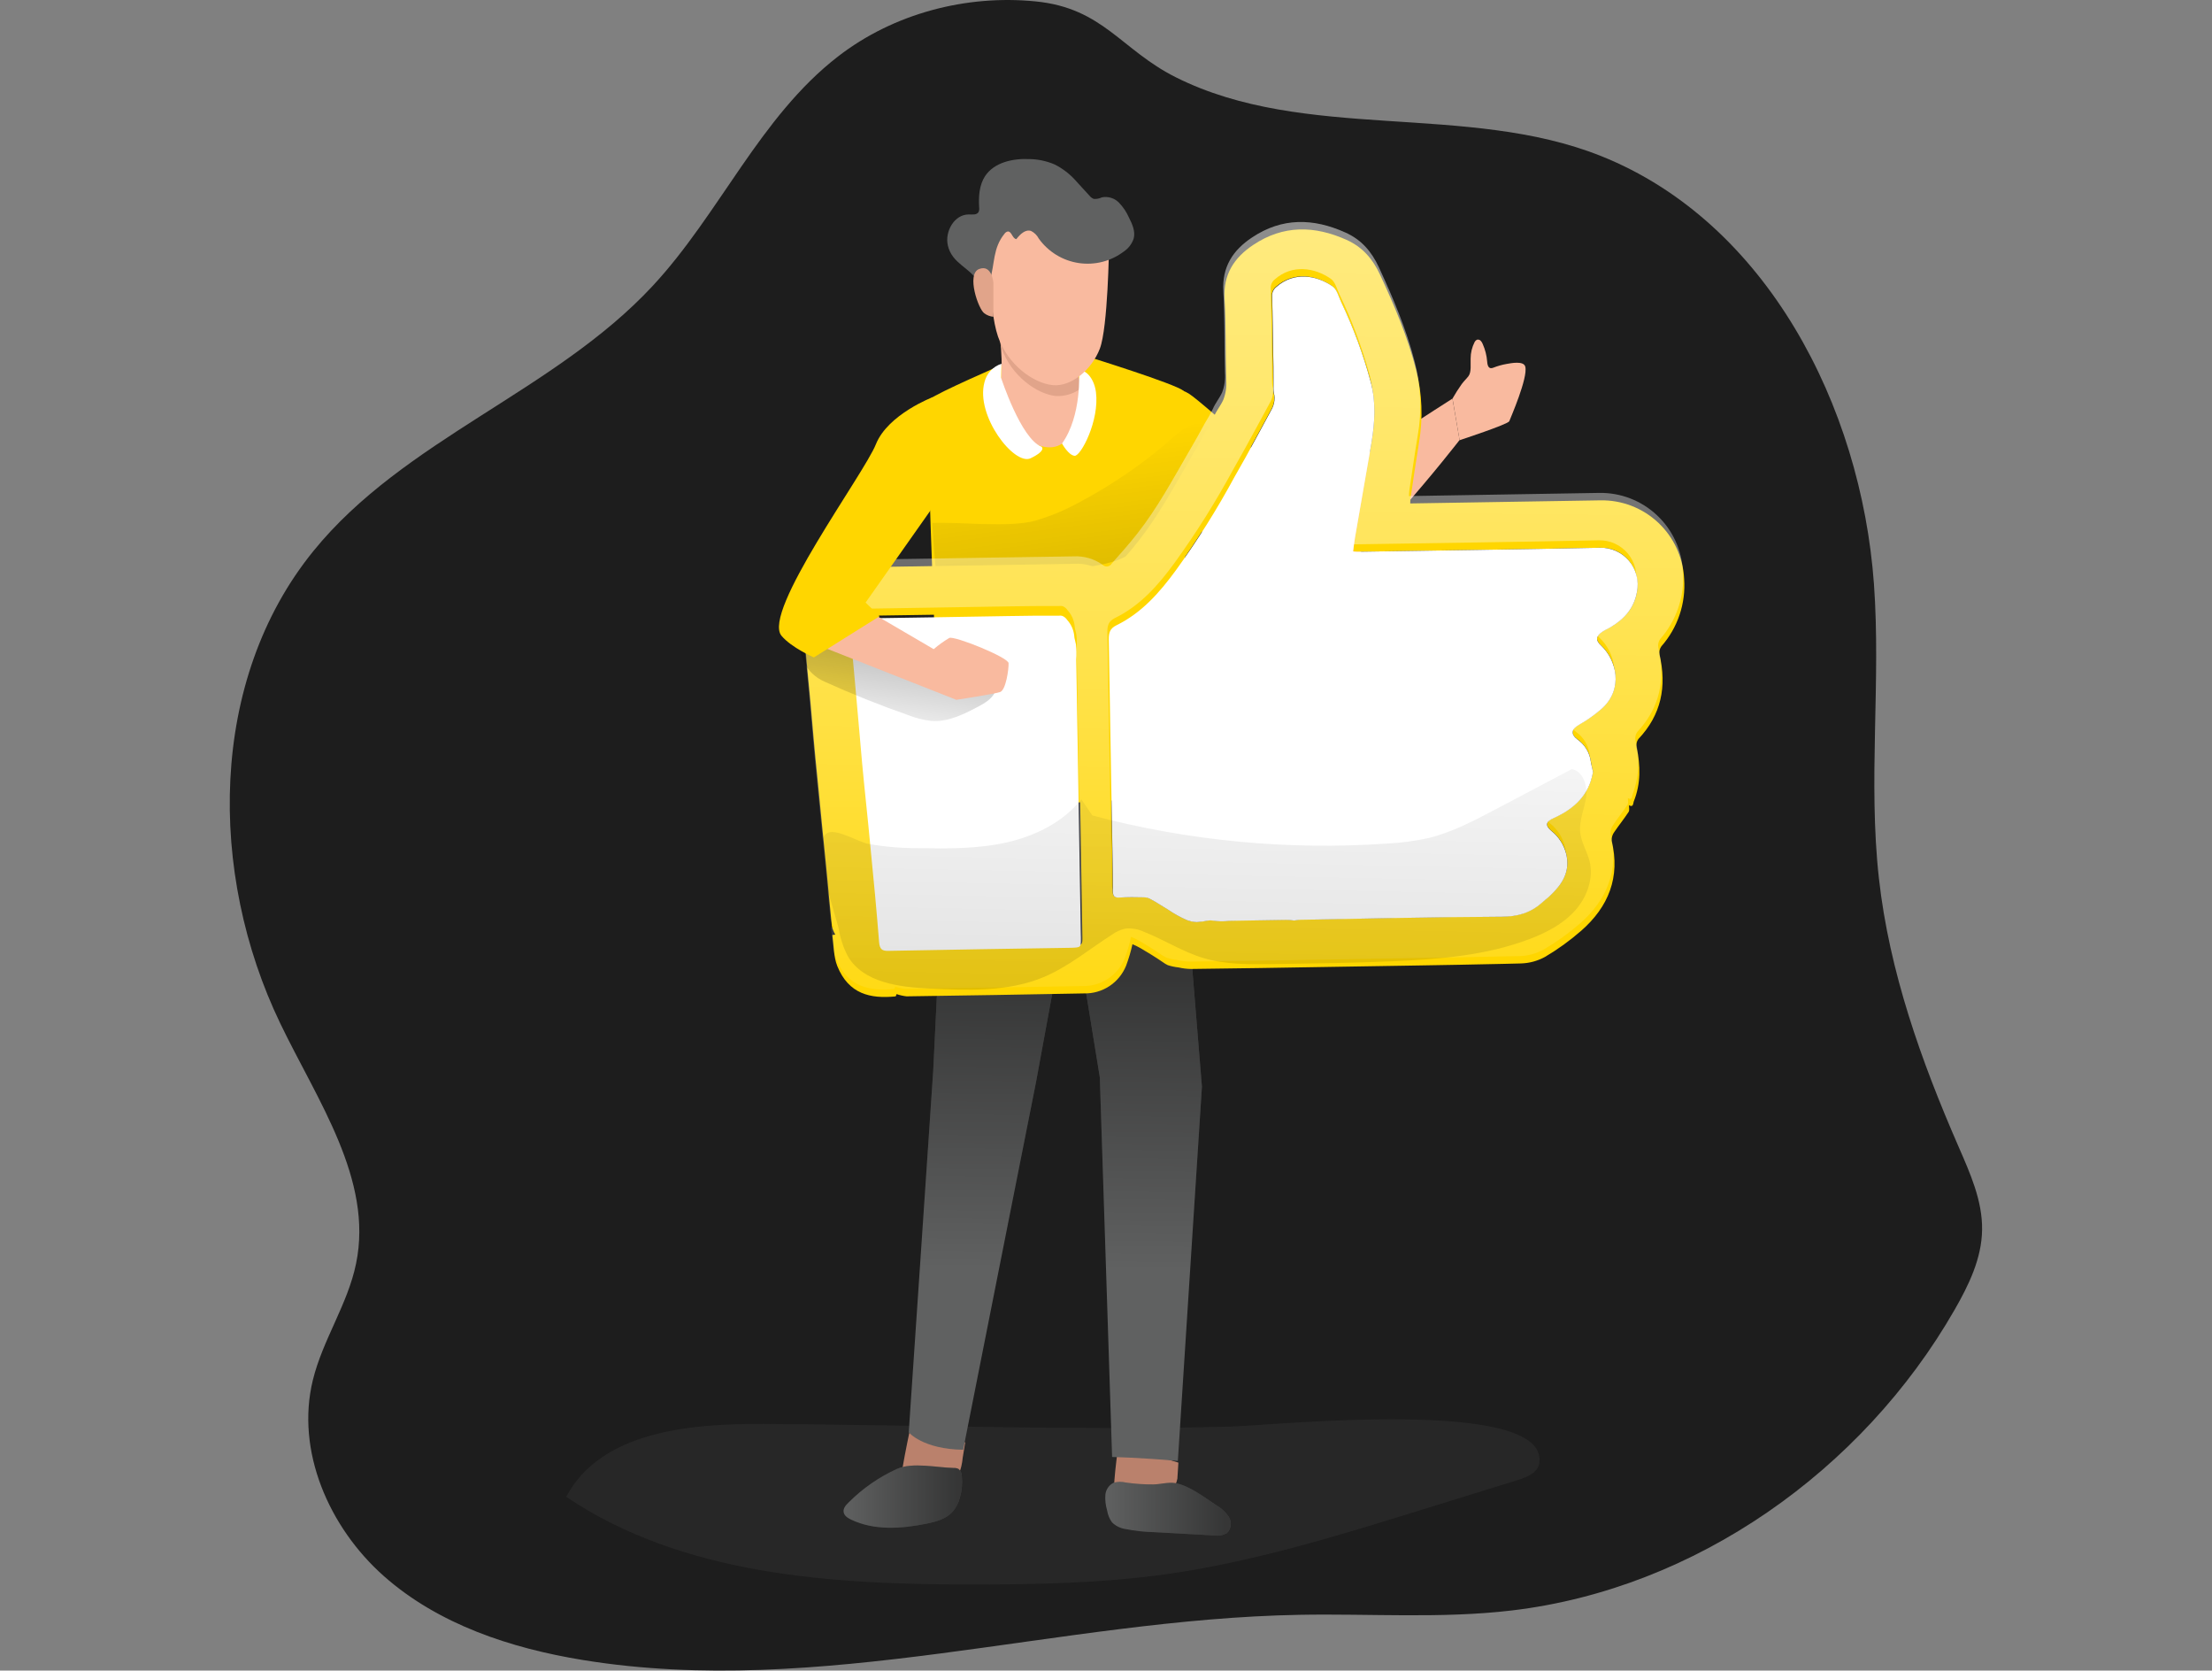 <?xml version="1.0" encoding="UTF-8"?> <svg xmlns="http://www.w3.org/2000/svg" width="400" height="302" viewBox="0 0 400 302" fill="none"><rect x="0" y="0" width="400" height="302" fill="#808080" stroke="none"/> <g clip-path="url(#clip0_756_2617)"> <path d="M151.51 10.233C137.418 21.132 130.157 38.633 118.028 51.683C100.286 70.792 73.105 79.379 56.681 99.605C37.691 122.968 37.604 157.871 50.681 185.012C57.395 198.975 67.511 213.258 64.391 228.416C62.89 235.77 58.361 242.193 56.576 249.48C53.432 262.308 59.524 276.165 69.401 284.913C79.277 293.66 92.354 297.963 105.369 300.089C148.242 307.086 191.589 292.692 235.016 291.922C247.822 291.687 260.69 292.643 273.409 291.133C306.597 287.2 336.793 265.815 353.439 236.806C356.011 232.337 358.362 227.491 358.423 222.332C358.509 217.074 356.263 212.099 354.165 207.278C347.396 191.769 341.648 175.63 339.771 158.82C337.79 141.159 340.153 123.27 338.867 105.541C336.528 73.363 319.433 40.161 289.52 28.209C265.207 18.494 236.013 25.706 212.598 13.957C202.752 9.025 199.491 1.48 187.325 0.259C174.747 -1.011 161.565 2.435 151.51 10.233Z" fill="#1D1D1D"></path> <path d="M138.075 257.413C124.709 257.339 108.672 258.769 102.383 270.593C123.453 284.771 150.327 286.441 175.723 286.448C187.415 286.448 199.175 286.201 210.769 284.598C226.602 282.379 241.956 277.632 257.236 272.886L274.534 267.535C276.177 267.023 278.109 266.204 278.355 264.496C280.134 252.432 230.356 257.684 222.473 257.894C194.406 258.621 166.166 257.58 138.075 257.413Z" fill="#272727"></path> <path d="M181.127 65.971C181.127 65.971 169.521 71.007 168.155 72.135C166.925 73.159 170.248 142.983 170.5 146.398C170.752 149.813 189.318 150.38 197.367 148.839C202.731 147.735 207.978 146.127 213.041 144.037C213.041 144.037 215.582 71.913 214.001 70.637C212.419 69.361 197.053 64.584 197.053 64.584L181.127 65.971Z" fill="#FFD600"></path> <path d="M209.008 69.916C209.008 69.916 212.552 69.682 214.965 71.149C217.377 72.616 240.072 92.49 240.638 98.34C241.204 104.19 236.644 107.889 234.657 107.488C232.669 107.087 226.546 101.065 225.174 99.172C223.801 97.28 211.635 94.759 211.635 94.759L209.008 69.916Z" fill="#FFD600"></path> <path d="M169.624 105.811C169.627 106.215 169.783 106.602 170.061 106.894C170.339 107.186 170.717 107.361 171.119 107.383C178.541 108.98 185.79 104.609 193.224 103.068C196.596 102.384 200.147 102.267 203.242 100.757C207.033 98.907 209.574 95.258 211.937 91.757L218.091 82.683C219.069 81.228 220.072 79.335 219.156 77.844C218.442 76.685 216.811 76.401 215.513 76.814C214.214 77.227 213.18 78.176 212.159 79.076C207.033 83.583 201.404 87.48 195.384 90.69C192.827 92.122 190.119 93.266 187.31 94.099C182.387 95.455 173.575 94.315 168.603 94.531C168.578 94.555 169.009 102.439 169.624 105.811Z" fill="url(#paint0_linear_756_2617)"></path> <path d="M234.525 89.206C235.94 89.849 237.168 90.841 238.094 92.091C239.7 94.285 242.47 97.472 243.017 100.104C243.67 103.156 240.95 107.471 237.817 108.019C235.892 108.311 233.925 108.093 232.11 107.387C230.295 106.68 228.697 105.511 227.473 103.994C226.275 102.449 225.457 100.644 225.083 98.725C224.709 96.805 224.79 94.824 225.319 92.941C226.593 88.299 230.956 87.578 234.525 89.206Z" fill="#FFD600"></path> <path d="M202.28 261.086C202.28 261.086 200.889 270.277 201.665 271.319C202.44 272.361 206.822 272.022 209.535 271.417C212.249 270.813 212.908 267.3 212.908 267.3L213.092 264.409L202.28 261.086Z" fill="#BA816C"></path> <path d="M164.908 256.803C164.908 256.803 162.126 269.273 162.779 270.364C163.431 271.456 168.317 268.749 171.062 268.41C173.806 268.071 174.071 263.633 174.071 263.633L174.539 260.773L164.908 256.803Z" fill="#BA816C"></path> <path d="M180.617 59.147C180.617 59.147 181.639 66.587 180.826 69.343C180.014 72.098 183.786 80.346 189.38 80.852C194.974 81.357 195.835 71.827 195.94 70.705C196.045 69.583 194.414 68.856 195.22 66.119C196.026 63.382 181.479 55.831 180.617 59.147Z" fill="#F9BA9F"></path> <path d="M195.22 66.114C194.605 68.24 195.423 69.153 195.786 69.973C194.443 71.088 192.736 71.667 190.992 71.6C187.632 71.292 182.845 68.037 181.06 62.785L180.968 62.495C180.814 60.615 180.617 59.142 180.617 59.142C181.479 55.832 196.032 63.364 195.22 66.114Z" fill="#E1A48A"></path> <path d="M181.029 68.296C181.029 68.296 184.586 79.287 188.334 80.754C188.334 80.754 189.33 81.407 186.383 82.837C183.435 84.267 176.352 75.15 178.026 69.085C178.211 68.312 178.591 67.6 179.13 67.017C179.669 66.434 180.348 66 181.103 65.756L181.029 68.296Z" fill="white"></path> <path d="M195.124 67.234C195.124 67.234 195.665 75.125 192.047 80.18C192.047 80.18 193.204 82.3 194.324 82.399C195.444 82.498 198.847 76.025 198.182 70.878C197.788 67.894 195.758 66.482 195.124 67.234Z" fill="white"></path> <path d="M171.06 146.46L168.753 193.593L164.328 258.936C164.328 258.936 166.87 261.987 174.174 262.086L187.349 195.615L193.54 161.834L198.881 194.764L201.103 263.392C201.103 263.392 206.278 263.497 212.992 264.108L217.349 196.429L213.041 144.031L171.06 146.46Z" fill="#606161"></path> <path d="M171.06 146.46L168.753 193.593L164.328 258.936C164.328 258.936 166.87 261.987 174.174 262.086L187.349 195.615L193.54 161.834L198.881 194.764L201.103 263.392C201.103 263.392 206.278 263.497 212.992 264.108L217.349 196.429L213.041 144.031L171.06 146.46Z" fill="url(#paint1_linear_756_2617)"></path> <path d="M200.548 44.549C200.548 44.549 200.357 59.227 198.881 63.042C197.404 66.858 193.748 69.934 190.388 69.626C187.028 69.318 182.247 66.063 180.462 60.817C178.678 55.571 178.666 43.119 179.379 41.504C180.093 39.889 183.945 34.877 192.807 36.498C198.918 37.62 200.751 42.305 200.548 44.549Z" fill="#F9BA9F"></path> <path d="M194.55 32.684C193.476 31.472 192.184 30.475 190.741 29.743C189.3 29.12 187.751 28.785 186.181 28.757C183.172 28.615 179.781 29.343 178.132 31.839C177.061 33.485 176.944 35.538 177.061 37.529C177.1 37.794 177.066 38.065 176.963 38.312C176.655 38.891 175.818 38.774 175.166 38.768C172.575 38.768 170.821 41.85 171.4 44.371C172.163 47.694 175.412 48.354 176.858 50.943C177.092 51.362 177.418 51.831 177.898 51.843C178.513 51.843 178.84 51.165 179.018 50.61C179.916 47.651 179.516 44.871 181.64 42.263C181.775 42.059 181.981 41.912 182.218 41.85C182.944 41.77 183.055 43.126 183.781 43.231C184.446 42.38 185.399 41.419 186.433 41.745C187.036 42.042 187.527 42.523 187.836 43.12C188.683 44.306 189.758 45.309 190.999 46.07C192.24 46.831 193.621 47.335 195.06 47.551C196.499 47.767 197.967 47.692 199.376 47.329C200.785 46.966 202.107 46.323 203.264 45.438C204.083 44.879 204.695 44.064 205.005 43.12C205.344 41.85 204.765 40.537 204.168 39.366C203.724 38.343 203.098 37.41 202.322 36.611C201.926 36.213 201.438 35.92 200.901 35.758C200.364 35.595 199.795 35.568 199.245 35.68C198.797 35.895 198.302 35.992 197.805 35.963C197.48 35.839 197.196 35.626 196.987 35.347C196.162 34.49 195.375 33.559 194.55 32.684Z" fill="#606161"></path> <path d="M179.639 51.134C179.639 51.134 179.381 47.719 177.042 48.637C174.704 49.556 176.944 55.979 178.015 56.651C178.488 57.005 179.051 57.219 179.639 57.267" fill="#E1A48A"></path> <path d="M232.18 98.919C232.18 98.919 229.22 94.407 235.798 89.716C242.376 85.025 262.653 72.055 262.653 72.055L263.939 79.544C263.939 79.544 244.383 104.763 239.287 103.943C237.799 103.704 236.384 103.127 235.152 102.256C233.921 101.385 232.904 100.244 232.18 98.919Z" fill="#F9BA9F"></path> <path d="M262.656 72.055C263.164 71.161 263.716 70.293 264.312 69.454C264.687 68.93 265.161 68.505 265.542 68.005C266.115 67.253 265.893 65.78 265.936 64.837C265.935 63.79 266.184 62.759 266.662 61.829C266.749 61.654 266.889 61.511 267.062 61.422C267.178 61.385 267.302 61.381 267.42 61.409C267.538 61.437 267.646 61.497 267.733 61.582C267.908 61.756 268.042 61.967 268.127 62.199C268.57 63.198 268.84 64.265 268.927 65.355C268.982 66.162 269.222 66.803 270.041 66.47C270.821 66.16 271.631 65.933 272.459 65.792C273.204 65.663 275.536 65.176 275.819 66.285C276.336 68.283 273.13 75.6 272.927 76.148C272.724 76.697 263.936 79.582 263.936 79.582L262.656 72.055Z" fill="#F9BA9F"></path> <path d="M153.488 271.578C152.983 272.053 152.448 272.651 152.552 273.335C152.657 274.019 153.291 274.42 153.894 274.709C158.078 276.719 163.001 276.38 167.555 275.443C169.241 275.098 171.007 274.617 172.189 273.359C172.846 272.613 173.319 271.722 173.567 270.758C173.933 269.502 174.056 268.189 173.93 266.887C173.939 266.63 173.888 266.375 173.781 266.142C173.674 265.909 173.515 265.704 173.315 265.543C173.048 265.416 172.754 265.359 172.46 265.377C169.426 265.309 165.044 264.304 162.257 265.518C158.992 266.991 156.021 269.044 153.488 271.578Z" fill="#606161"></path> <path d="M203.57 268.004C202.858 267.822 202.111 267.833 201.404 268.034C200.979 268.238 200.614 268.55 200.347 268.94C200.08 269.329 199.921 269.782 199.884 270.254C199.822 271.198 199.93 272.146 200.204 273.052C200.323 273.832 200.627 274.572 201.09 275.21C201.74 275.852 202.576 276.27 203.478 276.406C205.177 276.745 206.903 276.936 208.635 276.979L219.527 277.565C220.336 277.704 221.167 277.549 221.872 277.127C222.241 276.765 222.479 276.29 222.547 275.777C222.615 275.264 222.51 274.743 222.247 274.297C221.696 273.421 220.937 272.695 220.038 272.183C217.946 270.796 214.986 268.484 212.463 268.102C211.263 267.905 209.767 268.343 208.536 268.349C206.875 268.36 205.215 268.245 203.57 268.004Z" fill="#606161"></path> <path d="M153.488 271.578C152.983 272.053 152.448 272.651 152.552 273.335C152.657 274.019 153.291 274.42 153.894 274.709C158.078 276.719 163.001 276.38 167.555 275.443C169.241 275.098 171.007 274.617 172.189 273.359C172.846 272.613 173.319 271.722 173.567 270.758C173.933 269.502 174.056 268.189 173.93 266.887C173.939 266.63 173.888 266.375 173.781 266.142C173.674 265.909 173.515 265.704 173.315 265.543C173.048 265.416 172.754 265.359 172.46 265.377C169.426 265.309 165.044 264.304 162.257 265.518C158.992 266.991 156.021 269.044 153.488 271.578Z" fill="url(#paint2_linear_756_2617)"></path> <path d="M203.57 268.004C202.858 267.822 202.111 267.833 201.404 268.034C200.979 268.238 200.614 268.55 200.347 268.94C200.08 269.329 199.921 269.782 199.884 270.254C199.822 271.198 199.93 272.146 200.204 273.052C200.323 273.832 200.627 274.572 201.09 275.21C201.74 275.852 202.576 276.27 203.478 276.406C205.177 276.745 206.903 276.936 208.635 276.979L219.527 277.565C220.336 277.704 221.167 277.549 221.872 277.127C222.241 276.765 222.479 276.29 222.547 275.777C222.615 275.264 222.51 274.743 222.247 274.297C221.696 273.421 220.937 272.695 220.038 272.183C217.946 270.796 214.986 268.484 212.463 268.102C211.263 267.905 209.767 268.343 208.536 268.349C206.875 268.36 205.215 268.245 203.57 268.004Z" fill="url(#paint3_linear_756_2617)"></path> <path d="M300.087 118.326C300.043 118.069 300.05 117.806 300.108 117.552C300.166 117.298 300.274 117.058 300.426 116.846C301.89 115.187 303.009 113.252 303.716 111.154C304.423 109.056 304.704 106.837 304.543 104.628C304.353 100.758 302.667 97.114 299.841 94.467C297.015 91.82 293.272 90.38 289.404 90.45L255.017 91.011C255.013 90.684 255.032 90.356 255.073 90.031C255.577 86.696 256.051 83.367 256.593 80.051C257.355 75.652 257.177 71.141 256.07 66.816C254.543 60.849 252.143 55.221 249.553 49.648C248.236 46.8 246.371 44.649 243.485 43.354C237.694 40.759 232.052 40.654 226.636 44.267C223.172 46.572 221.172 49.605 221.442 54.031C221.726 58.962 221.602 63.839 221.738 68.758C221.83 69.953 221.651 71.154 221.215 72.271C220.741 73.338 219.984 74.201 219.522 75.298C219.099 76.167 218.628 77.013 218.113 77.832C217.166 79.57 216.212 81.296 215.209 82.998C212.261 88.058 209.48 93.23 205.837 97.847C204.384 99.697 202.815 101.46 201.246 103.229C200.821 103.71 200.335 104.006 199.621 103.457C198.087 102.355 196.221 101.813 194.335 101.922C180.863 102.128 167.394 102.343 153.93 102.569C148.527 102.656 144.767 106.823 145.198 112.229C145.622 117.161 146.102 122.092 146.564 126.974C146.964 131.456 147.327 135.937 147.795 140.4C148.299 145.77 148.859 151.139 149.382 156.502C149.751 160.151 150.047 163.794 150.428 167.444C150.559 167.974 150.767 168.483 151.044 168.954L150.514 169.04C150.785 170.889 150.724 172.924 151.407 174.637C153.468 179.76 157.45 180.568 161.923 180.13C162.016 180.13 162.065 179.859 162.133 179.711C162.717 179.913 163.322 180.049 163.936 180.118C174.631 179.957 185.345 179.803 196.04 179.587C197.663 179.624 199.259 179.164 200.615 178.27C201.972 177.376 203.024 176.09 203.634 174.582C204.108 173.314 204.493 172.014 204.784 170.692C205.266 170.89 205.735 171.119 206.187 171.376C207.578 172.19 209 173.059 210.298 173.953C210.572 174.156 210.864 174.331 211.172 174.477C211.801 174.684 212.451 174.823 213.11 174.89C213.859 175.065 214.625 175.158 215.393 175.168C223.824 175.081 232.236 174.927 240.624 174.792C250.956 174.619 261.343 174.483 271.7 174.249L275.029 174.169C276.552 174.127 278.043 173.724 279.38 172.992C281.706 171.62 283.9 170.035 285.934 168.257C290.857 163.942 293.047 158.585 291.435 151.983C291.407 151.419 291.577 150.863 291.915 150.411C292.752 149.178 293.694 148.02 294.506 146.774C294.703 146.478 294.567 145.973 294.574 145.572C295.38 146.028 295.312 145.215 295.435 144.888C296.727 141.689 296.666 138.397 295.946 135.087C295.895 134.831 295.897 134.568 295.952 134.313C296.007 134.059 296.114 133.818 296.266 133.607C300.407 129.243 301.447 124.102 300.087 118.326ZM194.901 118.813L195.726 169.157C195.757 170.865 195.757 170.865 194.015 170.889C183.006 171.074 172.003 171.235 161 171.45C159.77 171.487 159.4 171.13 159.29 169.934C158.814 164.181 158.291 158.427 157.72 152.674C157.24 147.631 156.687 142.589 156.225 137.546C155.807 133.231 155.462 128.916 155.068 124.558C154.711 120.606 154.354 116.649 153.93 112.698C153.801 111.576 154.182 111.329 155.247 111.335C164.348 111.218 173.431 111.052 182.532 110.904C185.609 110.854 188.686 110.817 191.8 110.824C192.007 110.808 192.215 110.829 192.415 110.885C192.777 111.027 193.083 111.285 193.283 111.619C193.961 112.385 194.39 113.339 194.514 114.356C194.53 114.67 194.585 114.981 194.68 115.28C194.735 115.533 194.791 115.767 194.852 116.039C194.939 116.963 194.96 117.892 194.914 118.819L194.901 118.813ZM291.374 113.265C290.838 113.604 290.241 113.85 289.724 114.202C288.592 114.966 288.494 115.712 289.491 116.624C292.309 119.281 293.626 124.472 289.675 128.065C288.414 129.175 287.038 130.146 285.571 130.963C284.137 131.789 283.952 132.646 285.251 133.638C285.91 134.103 286.466 134.699 286.883 135.39C287.3 136.081 287.57 136.851 287.675 137.651C287.761 138.267 287.934 138.884 288.069 139.5C287.374 143.729 284.623 146.189 280.937 147.865C279.509 148.482 279.38 149.185 280.537 150.177C281.86 151.223 282.801 152.677 283.214 154.313C284.014 157.587 282.457 159.861 280.26 161.92C279.792 162.364 279.275 162.734 278.808 163.153C276.734 165.002 274.389 165.681 271.559 165.687C259.448 165.742 247.337 166.013 235.208 166.229C234.815 166.229 234.415 166.334 234.015 166.377C233.577 166.309 233.135 166.267 232.691 166.254L225.775 166.365L222.279 166.426C221.246 166.543 220.201 166.526 219.172 166.377C218.968 166.34 218.76 166.34 218.556 166.377C217.859 166.514 217.154 166.609 216.446 166.661C215.797 166.648 215.155 166.52 214.55 166.285C213.373 165.757 212.244 165.126 211.178 164.398C210.15 163.782 209.16 163.104 208.101 162.549C207.693 162.305 207.228 162.173 206.753 162.167C205.283 162.167 203.83 162.167 202.366 162.222C201.48 162.272 201.221 161.97 201.203 161.082C201.203 156.212 201.061 151.324 200.981 146.46C200.815 136.147 200.667 125.846 200.458 115.533C200.458 114.331 200.661 113.585 201.849 113.006C206.421 110.768 209.658 107.063 212.624 103.038C216.507 97.645 220.042 92.01 223.209 86.166L225.221 82.591C226.839 79.662 228.439 76.728 230.027 73.757C230.31 73.154 230.453 72.494 230.445 71.828C230.438 71.561 230.39 71.297 230.304 71.045C230.263 70.769 230.246 70.491 230.255 70.213L230.224 68.215C230.224 66.892 230.207 65.567 230.175 64.239L230.045 56.263C230.015 55.356 229.996 54.45 229.984 53.556C229.961 53.226 230.019 52.895 230.153 52.592C230.287 52.289 230.493 52.023 230.753 51.818C233.898 49.044 237.99 49.685 240.907 51.725C241.713 52.293 242.008 53.618 242.494 54.623C244.711 59.248 246.509 64.063 247.867 69.01C248.851 72.709 248.624 76.408 247.996 80.106C247.015 85.811 246.027 91.519 245.03 97.231C244.894 98.014 244.802 98.815 244.691 99.697C244.948 99.732 245.207 99.751 245.467 99.752C260.082 99.512 274.715 99.327 289.343 99.019C293.73 98.908 296.727 102.816 296.02 106.989C295.521 109.887 293.792 111.822 291.386 113.277L291.374 113.265Z" fill="#FFD600"></path> <path opacity="0.54" d="M299.87 117.025C299.823 116.768 299.828 116.505 299.885 116.251C299.942 115.996 300.05 115.756 300.203 115.545C301.667 113.885 302.787 111.949 303.495 109.85C304.203 107.751 304.485 105.531 304.326 103.321C304.141 99.446 302.457 95.795 299.631 93.141C296.806 90.488 293.06 89.041 289.187 89.106L254.788 89.679C254.791 89.348 254.812 89.016 254.849 88.687C255.36 85.352 255.822 82.036 256.376 78.719C257.136 74.318 256.956 69.805 255.846 65.478C254.32 59.511 251.914 53.87 249.336 48.298C248.013 45.45 246.16 43.305 243.268 42.023C237.465 39.415 231.834 39.304 226.407 42.929C222.942 45.228 220.955 48.255 221.219 52.699C221.509 57.588 221.373 62.494 221.509 67.42C221.602 68.614 221.43 69.814 221.004 70.933C220.518 72 219.773 72.857 219.299 73.966C218.872 74.83 218.402 75.671 217.89 76.488C216.942 78.232 215.989 79.958 214.979 81.659C212.044 86.721 209.263 91.892 205.62 96.51C204.161 98.359 202.598 100.116 201.029 101.885C200.949 102.022 200.838 102.139 200.707 102.227C200.575 102.315 200.424 102.372 200.267 102.393C200.11 102.414 199.95 102.4 199.8 102.35C199.649 102.301 199.512 102.217 199.398 102.107C197.863 101.016 196.004 100.477 194.124 100.578C180.639 100.779 167.163 100.985 153.694 101.195C148.31 101.287 144.538 105.46 144.981 110.854C145.399 115.786 145.885 120.717 146.347 125.649C146.747 130.112 147.098 134.599 147.541 139.062C148.045 144.438 148.599 149.788 149.128 155.158C149.504 158.807 149.793 162.45 150.187 166.099C150.32 166.633 150.527 167.146 150.802 167.622L150.273 167.69C150.537 169.595 150.494 171.58 151.177 173.306C153.227 178.41 157.202 179.23 161.682 178.786C161.768 178.786 161.811 178.521 161.903 178.367C162.48 178.573 163.079 178.708 163.688 178.767C174.389 178.613 185.115 178.459 195.798 178.256C197.422 178.29 199.017 177.828 200.373 176.931C201.728 176.035 202.779 174.747 203.386 173.238C203.873 171.974 204.258 170.674 204.537 169.348C205.018 169.551 205.488 169.779 205.946 170.032C207.336 170.852 208.752 171.715 210.05 172.621C210.332 172.812 210.629 172.981 210.936 173.127C211.566 173.335 212.216 173.476 212.875 173.546C213.621 173.723 214.385 173.82 215.152 173.836C223.576 173.749 231.988 173.595 240.419 173.46C250.745 173.281 261.114 173.152 271.489 172.905L274.818 172.843C276.34 172.793 277.829 172.383 279.163 171.647C281.48 170.293 283.666 168.725 285.692 166.962C290.615 162.647 292.818 157.303 291.23 150.695C291.198 150.129 291.371 149.571 291.717 149.123C292.535 147.89 293.483 146.737 294.301 145.473C294.498 145.19 294.369 144.678 294.369 144.284C295.181 144.746 295.095 143.926 295.224 143.599C296.405 140.467 296.584 137.043 295.735 133.804C295.686 133.548 295.691 133.284 295.748 133.03C295.805 132.775 295.914 132.535 296.067 132.325C300.178 127.923 301.212 122.795 299.87 117.025ZM193.792 169.595C182.783 169.767 171.792 169.921 160.777 170.143C159.547 170.186 159.171 169.81 159.06 168.621C158.593 162.869 158.063 157.149 157.491 151.397C157.03 146.361 156.457 141.319 155.99 136.282C155.596 131.924 155.239 127.615 154.845 123.282C154.488 119.324 154.137 115.366 153.719 111.409C153.584 110.305 153.959 110.065 155.024 110.065C164.131 109.929 173.202 109.775 182.315 109.621C185.392 109.578 188.469 109.535 191.583 109.553C191.789 109.525 191.998 109.54 192.198 109.597C192.552 109.75 192.851 110.006 193.06 110.33C193.752 111.09 194.193 112.046 194.321 113.067C194.336 113.382 194.388 113.695 194.475 113.998C194.537 114.263 194.604 114.485 194.647 114.769C194.739 115.68 194.753 116.598 194.691 117.512L195.534 167.844C195.534 169.545 195.534 169.545 193.792 169.595ZM295.778 105.664C295.273 108.579 293.55 110.503 291.144 111.964C290.615 112.297 290.018 112.537 289.489 112.895C288.363 113.665 288.258 114.417 289.267 115.323C292.073 117.974 293.396 123.171 289.446 126.752C288.183 127.864 286.807 128.842 285.341 129.668C283.907 130.488 283.729 131.351 285.034 132.343C285.689 132.807 286.242 133.402 286.656 134.091C287.07 134.779 287.337 135.547 287.44 136.344C287.526 136.96 287.704 137.608 287.834 138.193C287.15 142.434 284.394 144.888 280.708 146.571C279.274 147.187 279.144 147.871 280.314 148.87C281.634 149.913 282.571 151.366 282.978 153C283.778 156.292 282.234 158.548 280.024 160.625C279.563 161.069 279.052 161.421 278.591 161.858C276.517 163.708 274.154 164.38 271.329 164.38C259.212 164.447 247.12 164.712 234.985 164.934C234.585 164.934 234.191 165.039 233.791 165.064C233.391 165.089 232.887 164.953 232.468 164.953L225.539 165.064L222.056 165.132C221.02 165.251 219.972 165.229 218.942 165.064C218.738 165.033 218.531 165.033 218.327 165.064C217.628 165.204 216.921 165.301 216.21 165.354C215.567 165.34 214.932 165.213 214.333 164.978C213.157 164.457 212.027 163.838 210.955 163.128C209.921 162.512 208.924 161.821 207.878 161.279C207.479 161.022 207.011 160.891 206.536 160.903C205.078 160.86 203.62 160.86 202.143 160.946C201.257 160.989 200.992 160.681 200.992 159.793C200.992 154.936 200.838 150.047 200.777 145.184C200.598 134.858 200.444 124.558 200.247 114.257C200.247 113.067 200.444 112.315 201.632 111.717C206.204 109.486 209.447 105.793 212.401 101.749C216.294 96.363 219.834 90.73 222.998 84.883C223.656 83.688 224.339 82.516 225.004 81.32C226.616 78.38 228.228 75.44 229.816 72.481C230.096 71.879 230.239 71.222 230.235 70.558C230.226 70.287 230.181 70.02 230.099 69.762C230.057 69.491 230.037 69.217 230.038 68.942V66.933C230.038 65.607 230.038 64.282 229.995 62.951L229.859 54.992C229.816 54.086 229.816 53.143 229.798 52.274C229.757 51.944 229.802 51.61 229.927 51.303C230.052 50.995 230.253 50.725 230.511 50.517C233.644 47.731 237.748 48.372 240.665 50.406C241.477 50.979 241.767 52.305 242.253 53.297C244.475 57.915 246.277 62.724 247.637 67.666C248.628 71.365 248.388 75.064 247.767 78.762C246.776 84.464 245.785 90.148 244.788 95.875C244.659 96.67 244.567 97.465 244.456 98.34C244.712 98.381 244.972 98.401 245.231 98.402C259.84 98.162 274.468 97.983 289.101 97.675C290.1 97.651 291.092 97.853 292.002 98.266C292.912 98.678 293.718 99.291 294.36 100.059C295.001 100.826 295.462 101.729 295.707 102.699C295.953 103.669 295.977 104.683 295.778 105.664Z" fill="url(#paint4_linear_756_2617)"></path> <path d="M193.707 171.339C182.698 171.518 171.707 171.672 160.698 171.894C159.468 171.937 159.086 171.561 158.975 170.365C158.514 164.62 157.985 158.893 157.406 153.148C156.945 148.106 156.372 143.069 155.905 138.027C155.511 133.675 155.16 129.366 154.76 125.032C154.409 121.075 154.052 117.117 153.634 113.16C153.505 112.056 153.88 111.81 154.938 111.81C164.052 111.68 173.117 111.526 182.23 111.372C185.307 111.323 188.384 111.28 191.504 111.304C191.71 111.268 191.921 111.283 192.119 111.347C192.471 111.501 192.77 111.754 192.981 112.075C193.673 112.838 194.113 113.795 194.242 114.818C194.257 115.133 194.309 115.446 194.396 115.749C194.468 116.002 194.525 116.259 194.569 116.519C194.665 117.43 194.682 118.348 194.618 119.262L195.455 169.595C195.467 171.278 195.467 171.278 193.707 171.339Z" fill="white"></path> <path d="M149.081 123.22C154.078 125.477 159.169 127.511 164.355 129.323C165.655 129.833 167.016 130.173 168.404 130.334C171.53 130.562 174.478 129.033 177.241 127.554C178.644 126.796 180.268 125.631 180.028 124.053C179.897 123.534 179.62 123.065 179.231 122.699C178.841 122.333 178.356 122.086 177.831 121.988C176.783 121.809 175.718 121.751 174.656 121.815C170.841 121.753 167.272 120.07 163.918 118.203C160.115 116.076 156.41 113.61 153.647 110.244C153.306 109.724 152.838 109.3 152.287 109.011C151.793 108.853 151.264 108.836 150.761 108.962C143.309 110.361 142.423 120.225 149.081 123.22Z" fill="url(#paint5_linear_756_2617)"></path> <path d="M296.012 107.007C295.501 109.923 293.785 111.846 291.378 113.307C290.849 113.634 290.252 113.88 289.723 114.232C288.597 115.009 288.492 115.761 289.502 116.667C292.308 119.317 293.631 124.514 289.68 128.096C288.415 129.206 287.04 130.183 285.575 131.011C284.142 131.831 283.963 132.688 285.268 133.687C285.924 134.149 286.477 134.744 286.89 135.433C287.303 136.122 287.568 136.89 287.668 137.687C287.76 138.304 287.932 138.92 288.068 139.537C287.385 143.784 284.628 146.237 280.942 147.914C279.508 148.531 279.372 149.221 280.542 150.213C281.863 151.26 282.801 152.714 283.212 154.35C284.006 157.642 282.462 159.898 280.259 161.975C279.791 162.419 279.286 162.77 278.819 163.208C276.745 165.057 274.388 165.723 271.563 165.723C259.447 165.791 247.355 166.056 235.219 166.278C234.819 166.278 234.426 166.389 234.026 166.413C233.587 166.353 233.145 166.316 232.703 166.303C230.383 166.346 228.087 166.364 225.773 166.413L222.284 166.475C221.251 166.6 220.205 166.579 219.177 166.413C218.973 166.379 218.765 166.379 218.561 166.413C217.86 166.552 217.151 166.647 216.438 166.697C215.806 166.681 215.181 166.554 214.592 166.321C213.411 165.798 212.281 165.169 211.214 164.441C210.174 163.824 209.183 163.14 208.137 162.592C207.732 162.341 207.265 162.21 206.789 162.216C205.337 162.172 203.878 162.172 202.402 162.259C201.515 162.308 201.251 161.994 201.251 161.112C201.251 156.248 201.097 151.366 201.029 146.502C200.857 136.179 200.681 125.87 200.5 115.576C200.5 114.38 200.697 113.628 201.891 113.036C206.457 110.798 209.706 107.106 212.66 103.062C216.554 97.678 220.092 92.044 223.25 86.196C223.915 85.007 224.598 83.829 225.263 82.639C226.869 79.699 228.481 76.758 230.069 73.793C230.352 73.192 230.495 72.535 230.487 71.87C230.481 71.6 230.437 71.333 230.358 71.075C230.314 70.806 230.291 70.534 230.29 70.261V68.246C230.29 66.92 230.29 65.595 230.241 64.269L230.112 56.311C230.069 55.405 230.069 54.462 230.044 53.593C230.019 53.263 230.077 52.932 230.212 52.631C230.348 52.329 230.557 52.067 230.819 51.867C233.952 49.08 238.056 49.721 240.967 51.756C241.785 52.329 242.075 53.66 242.555 54.653C244.75 59.269 246.525 64.074 247.859 69.01C248.856 72.709 248.61 76.407 247.995 80.106C247.004 85.808 246.007 91.485 245.016 97.212C244.881 98.007 244.795 98.802 244.684 99.678C244.94 99.72 245.199 99.743 245.459 99.746C260.062 99.505 274.696 99.326 289.323 99.018C290.323 98.993 291.316 99.193 292.228 99.605C293.14 100.017 293.947 100.63 294.59 101.397C295.233 102.165 295.695 103.068 295.941 104.04C296.187 105.011 296.211 106.025 296.012 107.007Z" fill="white"></path> <path d="M149.013 105.762L168.847 117.357L172.939 126.511L142.656 114.558L149.013 105.762Z" fill="#F9BA9F"></path> <path d="M168.834 117.358C169.716 116.599 170.664 115.919 171.664 115.324C172.587 114.905 182.341 118.832 182.384 119.886C182.427 120.94 181.904 124.75 180.852 125.107C179.8 125.465 172.932 126.513 172.932 126.513C172.932 126.513 166.009 119.393 168.834 117.358Z" fill="#F9BA9F"></path> <path d="M168.717 71.777C168.717 71.777 160.576 74.859 158.391 80.309C156.207 85.758 137.752 110.65 141.315 114.928C143.118 117.092 147.173 118.849 147.173 118.849L159.068 111.396L156.527 108.93L168.286 92.243C168.286 92.243 171.677 76.142 168.717 71.777Z" fill="#FFD600"></path> <path d="M166.108 153.328C171.418 153.427 176.791 153.464 181.978 152.305C187.166 151.146 192.224 148.656 195.547 144.501L197.535 147.423C214.912 152.024 232.926 153.738 250.857 152.496C253.387 152.37 255.903 152.032 258.377 151.485C262.58 150.462 266.457 148.403 270.284 146.399L284.229 139.039C286.321 139.434 287.121 142.121 286.813 144.192C286.506 146.264 285.527 148.347 285.749 150.462C285.94 152.274 286.979 153.871 287.435 155.64C288.235 158.796 286.967 162.23 284.789 164.646C282.61 167.062 279.62 168.616 276.574 169.769C268.684 172.758 260.125 173.424 251.694 173.782C244.494 174.084 237.288 174.182 230.088 174.287C225.854 174.343 221.541 174.392 217.491 173.153C213.799 172.025 210.482 169.867 206.876 168.456C205.812 167.952 204.631 167.752 203.461 167.876C202.607 168.081 201.8 168.449 201.086 168.961C196.975 171.581 193.178 174.786 188.674 176.66C182.267 179.323 175.074 179.04 168.145 178.713C162.606 178.454 156.089 177.653 153.296 172.832C152.507 171.296 151.959 169.647 151.671 167.944C151 164.917 146.268 151.916 149.751 150.529C151.425 149.87 155.228 152.188 157.013 152.558C160.015 153.088 163.059 153.346 166.108 153.328Z" fill="url(#paint6_linear_756_2617)"></path> </g> <defs> <linearGradient id="paint0_linear_756_2617" x1="192.848" y1="79.002" x2="204.482" y2="171.322" gradientUnits="userSpaceOnUse"> <stop stop-color="#010101" stop-opacity="0"></stop> <stop offset="0.95" stop-color="#010101" stop-opacity="0.44"></stop> </linearGradient> <linearGradient id="paint1_linear_756_2617" x1="190.82" y1="229.556" x2="191.444" y2="174.163" gradientUnits="userSpaceOnUse"> <stop stop-color="#010101" stop-opacity="0"></stop> <stop offset="0.95" stop-color="#010101" stop-opacity="0.44"></stop> </linearGradient> <linearGradient id="paint2_linear_756_2617" x1="152.54" y1="270.542" x2="173.98" y2="270.542" gradientUnits="userSpaceOnUse"> <stop stop-color="#010101" stop-opacity="0"></stop> <stop offset="0.95" stop-color="#010101" stop-opacity="0.44"></stop> </linearGradient> <linearGradient id="paint3_linear_756_2617" x1="199.847" y1="272.732" x2="222.555" y2="272.732" gradientUnits="userSpaceOnUse"> <stop stop-color="#010101" stop-opacity="0"></stop> <stop offset="0.95" stop-color="#010101" stop-opacity="0.44"></stop> </linearGradient> <linearGradient id="paint4_linear_756_2617" x1="223.693" y1="201.68" x2="225.774" y2="-2.885" gradientUnits="userSpaceOnUse"> <stop stop-color="white" stop-opacity="0"></stop> <stop offset="0.15" stop-color="white" stop-opacity="0.22"></stop> <stop offset="0.32" stop-color="white" stop-opacity="0.45"></stop> <stop offset="0.48" stop-color="white" stop-opacity="0.65"></stop> <stop offset="0.64" stop-color="white" stop-opacity="0.8"></stop> <stop offset="0.78" stop-color="white" stop-opacity="0.91"></stop> <stop offset="0.91" stop-color="white" stop-opacity="0.98"></stop> <stop offset="1" stop-color="white"></stop> </linearGradient> <linearGradient id="paint5_linear_756_2617" x1="160.145" y1="135.58" x2="170.951" y2="59.036" gradientUnits="userSpaceOnUse"> <stop stop-color="#010101" stop-opacity="0"></stop> <stop offset="0.95" stop-color="#010101"></stop> </linearGradient> <linearGradient id="paint6_linear_756_2617" x1="218.95" y1="112.729" x2="213.343" y2="387.828" gradientUnits="userSpaceOnUse"> <stop stop-color="#010101" stop-opacity="0"></stop> <stop offset="0.95" stop-color="#010101" stop-opacity="0.44"></stop> </linearGradient> <clipPath id="clip0_756_2617"> <rect width="400" height="302" fill="white"></rect> </clipPath> </defs> </svg> 